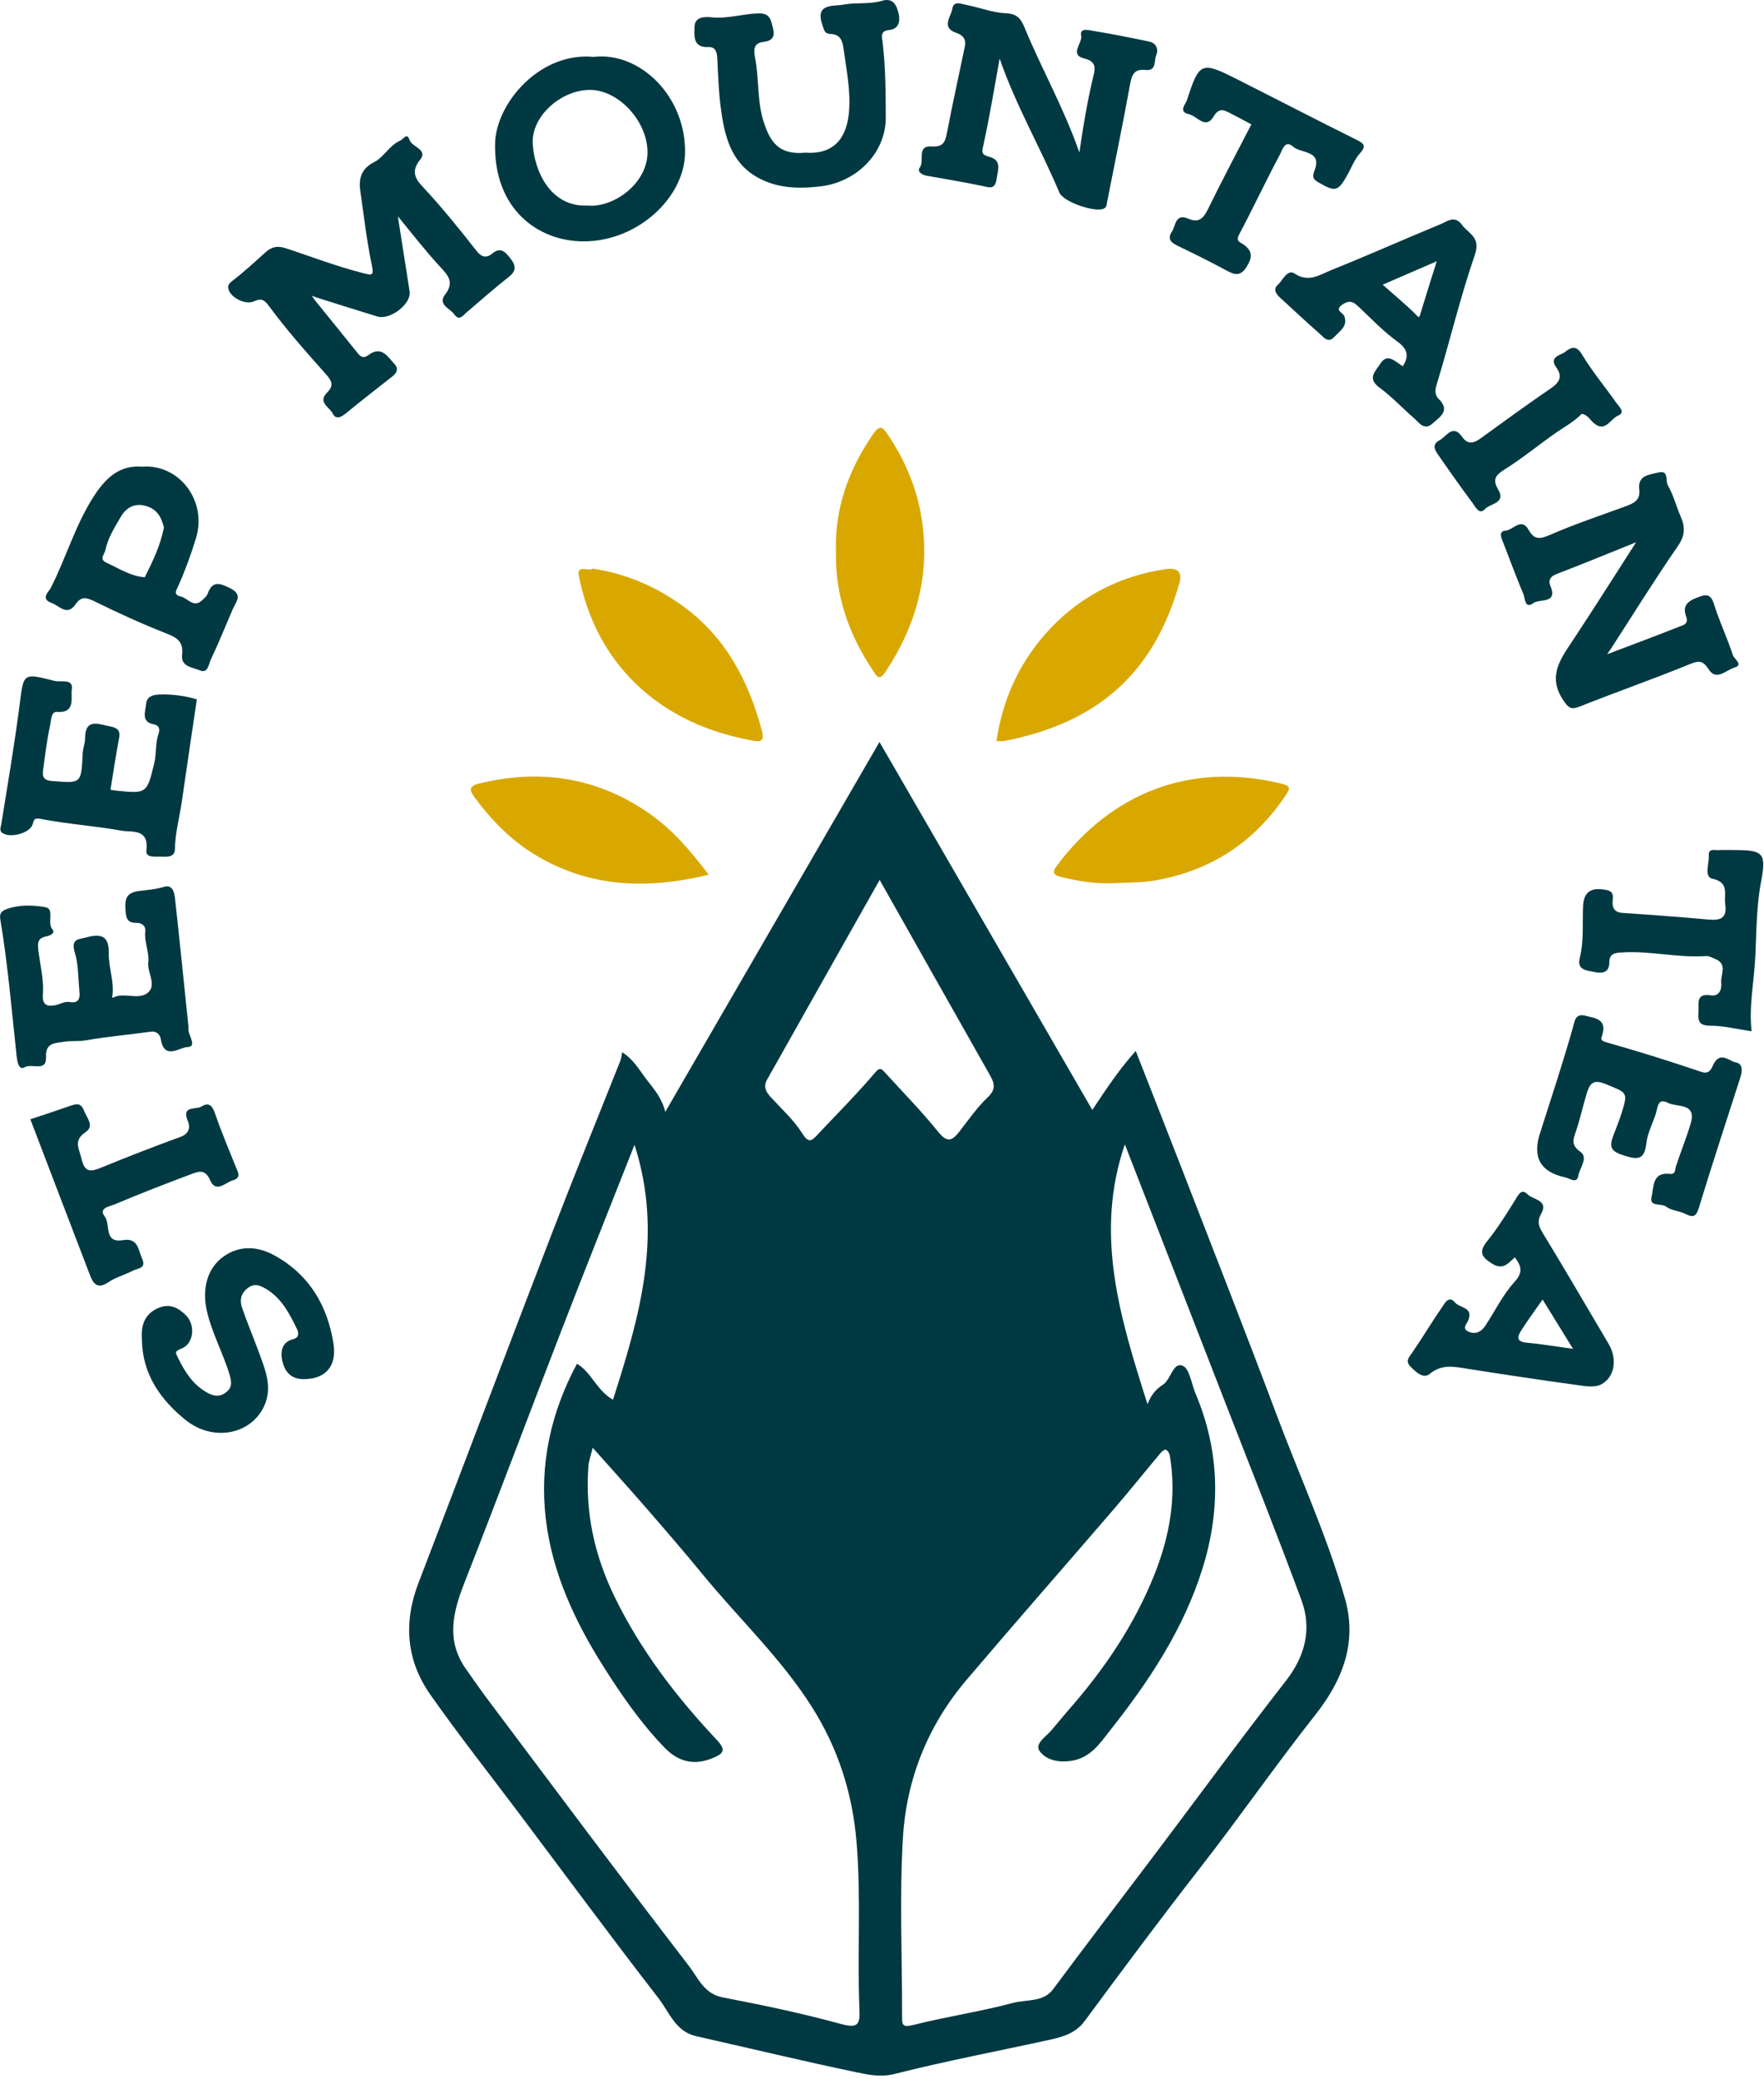 <svg width="533" height="628" viewBox="0 0 533 628" fill="none" xmlns="http://www.w3.org/2000/svg">
<g clip-path="url(#clip0_228_433)">
<path d="M188 317.89C191.58 320.17 193.3 323.49 195.49 326.3C197.64 329.05 200.02 331.81 201.02 335.9C222.63 298.58 243.98 261.73 265.74 224.16C287.35 261.51 308.69 298.41 330.05 335.33C333.98 329.41 337.94 323.35 343.17 317.5C348.04 329.95 352.79 341.97 357.46 354.03C366.91 378.45 376.51 402.82 385.7 427.34C392.63 445.83 400.9 463.86 406.36 482.86C410.16 496.08 405.78 507.5 397.39 518.13C385.34 533.39 374.25 549.41 362.29 564.74C350.51 579.85 339.09 595.21 327.71 610.62C325.06 614.21 321.2 615.35 317.24 616.22C301.64 619.65 285.92 622.61 270.44 626.53C266.23 627.6 262.57 626.85 258.94 626.09C242.69 622.7 226.54 618.8 210.34 615.15C204.11 613.75 202.24 607.91 199.01 603.74C184.81 585.41 171.05 566.75 157.12 548.21C148.06 536.15 138.69 524.31 130.03 511.97C122.75 501.6 121.85 490.18 126.45 478.21C139.99 442.97 153.28 407.64 166.84 372.41C173.53 355.02 180.58 337.76 187.45 320.44C187.74 319.7 187.8 318.86 188 317.89ZM191.72 345.86C184.12 365.14 176.86 383.28 169.81 401.5C159.9 427.11 150.28 452.84 140.24 478.41C136.77 487.25 134.8 495.72 140.77 504.2C143 507.37 145.22 510.57 147.55 513.67C167.71 540.51 187.77 567.44 208.24 594.04C210.91 597.51 212.7 602.34 218.32 603.42C230.34 605.73 242.36 608.25 254.16 611.48C259.4 612.92 259.86 611.43 259.68 606.98C258.99 590.1 260.23 573.21 258.79 556.3C257.54 541.57 253.16 528.12 245.39 515.8C236.12 501.09 223.39 489.14 212.42 475.77C206.82 468.94 201.05 462.26 195.26 455.59C190.03 449.57 184.67 443.66 179.08 437.38C178.54 439.66 177.9 441.33 177.78 443.04C176.78 456.83 179.58 469.79 185.63 482.26C193.52 498.53 204.35 512.63 216.62 525.68C219.65 528.9 218.32 529.89 215.4 531.11C209.96 533.39 205.15 532.46 200.81 527.99C193.65 520.61 187.83 512.17 182.36 503.52C173.67 489.79 166.84 475.14 164.92 458.91C162.96 442.43 166.44 426.67 174.34 412C178.7 414.58 180.31 420.09 185.22 422.87C193.24 397.81 200.5 373.08 191.72 345.87V345.86ZM346.73 424.19C347.97 421.03 349.61 419.48 351.32 418.38C353.9 416.73 354.35 411.46 357.33 412.59C359.39 413.37 359.99 418.05 361.23 420.98C368.54 438.29 368.91 455.91 363.39 473.71C357.64 492.22 347.08 508.06 335.2 523.06C332.22 526.83 329.43 531.1 323.68 531.97C319.69 532.57 316.06 531.69 314.12 529.01C312.54 526.82 315.98 524.72 317.62 522.82C319.44 520.72 321.17 518.54 323 516.45C333.74 504.2 342.79 490.85 348.83 475.65C353.39 464.18 355.55 452.33 353.5 439.94C353.34 439 352.91 438.33 352.25 437.97C351.98 437.82 351.11 438.46 350.72 438.91C346 444.54 341.41 450.27 336.63 455.83C321.78 473.09 306.75 490.2 292.01 507.55C280.35 521.28 273.86 537.53 272.82 555.28C271.76 573.19 272.6 591.21 272.57 609.18C272.57 611.59 272.57 612.61 275.84 611.79C285.85 609.27 296.12 607.75 306.09 605.1C310.15 604.02 315.25 604.94 318.17 601.01C327.37 588.64 336.69 576.37 346.01 564.09C360.23 545.35 374.08 526.33 388.55 507.78C394.24 500.5 396.48 492.26 393.28 483.55C386.11 464.1 378.42 444.84 370.91 425.51C360.62 399.01 350.31 372.52 339.88 345.72C330.61 372.77 338.38 398 346.71 424.18L346.73 424.19ZM265.8 265.82C254.33 286.15 243.01 306.2 231.72 326.27C230.5 328.44 231.6 330.07 233.1 331.69C236.33 335.19 239.95 338.48 242.44 342.46C244.42 345.62 245.38 344.54 247.06 342.75C252.82 336.61 258.8 330.66 264.23 324.25C265.77 322.44 266.19 322.69 267.36 323.98C272.78 329.94 278.45 335.69 283.49 341.95C286.1 345.19 287.59 344.79 289.78 341.99C292.59 338.4 295.2 334.57 298.48 331.47C301.1 328.99 300.43 327.14 299.03 324.67C287.99 305.19 277 285.68 265.79 265.83L265.8 265.82Z" fill="#003942"/>
<path d="M95.14 90.69C99.45 96.02 103.78 101.33 108.07 106.68C109.05 107.9 109.9 108.33 111.35 107.25C115.36 104.26 117.21 107.92 119.34 110.14C120.39 111.24 119.96 112.61 118.72 113.59C114.12 117.22 109.48 120.8 104.95 124.52C103.4 125.79 101.62 127.14 100.49 124.87C99.58 123.04 95.9 121.49 98.83 118.61C101.23 116.25 100 114.75 98.13 112.66C92.25 106.06 86.38 99.41 81.15 92.3C79.41 89.94 78.37 90.37 76.53 91.12C74.01 92.14 69.5 89.82 68.98 87.18C68.79 86.2 69.19 85.64 70.16 84.89C73.68 82.2 76.94 79.18 80.24 76.21C82.07 74.56 83.81 74.17 86.32 74.99C94 77.49 101.53 80.43 109.39 82.43C112.59 83.24 113.04 83.42 112.29 79.81C110.77 72.49 109.92 65.03 108.86 57.61C108.32 53.88 109.25 50.91 112.97 49.03C116.05 47.47 117.62 43.91 120.92 42.48C121.92 42.05 122.97 39.92 123.74 42.25C124.5 44.54 129.5 45.12 126.88 48.34C124.19 51.64 125.44 53.99 127.58 56.27C133.42 62.49 138.75 69.13 144.01 75.82C145.46 77.67 146.95 78.12 148.82 76.55C151.43 74.36 152.91 76.43 154.27 78.14C155.67 79.91 156.24 81.68 153.9 83.52C149.53 86.95 145.35 90.64 141.12 94.26C139.9 95.3 138.82 97.15 137.2 94.9C135.9 93.11 132.17 92.03 134.5 88.97C137.34 85.26 135.43 83.23 132.92 80.53C128.5 75.77 124.55 70.59 120.21 65.35C121.42 73.07 122.61 80.57 123.77 88.06C124.35 91.81 117.9 96.81 113.95 95.6C107.93 93.77 101.94 91.85 95.94 89.97C95.32 89.78 95.08 89.67 94.2 89.34C94.51 89.79 94.83 90.23 95.14 90.68V90.69Z" fill="#003942"/>
<path d="M487.35 196.99C493.99 194.47 500.65 192 507.24 189.37C508.49 188.87 510.39 188.68 509.42 186.06C507.97 182.13 511.41 181 514.03 180.1C517.14 179.03 517.57 181.57 518.34 183.88C519.93 188.63 522.06 193.2 523.61 197.96C523.97 199.08 526.9 200.88 524.06 201.68C521.65 202.36 518.63 205.85 516.33 202.28C514.48 199.41 513.27 199.54 510.37 200.73C499.46 205.19 488.31 209.08 477.35 213.44C474.63 214.52 473.92 213.87 472.34 211.52C467.47 204.25 471.57 199.01 475.32 193.34C481.65 183.76 487.78 174.05 494.35 163.83C485.95 167.2 478.11 170.44 470.19 173.47C468.29 174.2 467.83 175.53 468.41 176.87C470.87 182.58 465.17 180.82 463.33 182.19C460.69 184.14 460.84 180.76 460.31 179.51C458.18 174.45 456.29 169.3 454.3 164.18C453.72 162.7 452.55 160.51 454.96 160.3C457.22 160.11 459.68 156.19 461.87 160.07C463.64 163.21 465.38 162.89 468.45 161.55C475.84 158.32 483.54 155.77 491.12 152.98C493.52 152.09 495.72 151.22 495.3 147.89C494.76 143.57 498.36 143.41 501.08 142.75C504.38 141.95 503.16 145.31 503.93 146.61C505.63 149.49 506.45 152.89 507.8 155.99C509.19 159.17 509.22 161.73 507.01 164.93C499.92 175.19 493.34 185.81 486.56 196.29C486.24 196.74 485.92 197.19 485.6 197.63C486.2 197.42 486.35 197.37 487.35 197.01V196.99Z" fill="#003942"/>
<path d="M302.05 17.65C300.44 26.48 299.05 35.16 297.16 43.73C296.65 46.03 296.44 46.71 298.97 47.39C302.79 48.42 301.52 51.44 301.09 54.21C300.59 57.4 298.92 56.62 296.8 56.18C291.24 55.01 285.63 54.11 280.04 53.1C278.59 52.84 276.99 51.86 277.92 50.62C279.44 48.58 276.82 43.93 281.55 44.24C284.84 44.45 285.58 43.03 286.11 40.24C287.77 31.49 289.73 22.79 291.52 14.06C291.95 11.98 291.1 10.65 288.98 9.94C284.22 8.35 287.4 4.98 287.76 2.6C288.14 0.1 290.6 1.22 292.19 1.53C296.16 2.32 300.07 3.86 304.05 4.02C307.48 4.16 308.53 5.82 309.61 8.42C314.8 20.96 321.53 32.81 326.14 46.08C327.25 38.25 328.51 30.94 330.19 23.71C330.72 21.42 331.84 18.71 327.69 17.69C322.91 16.52 327.14 13.1 326.68 10.74C326.21 8.37 328.82 9.09 329.97 9.27C335.74 10.21 341.47 11.35 347.2 12.55C349.41 13.01 350.11 14.92 349.35 16.68C348.65 18.31 349.53 21.5 346.13 21.14C342.56 20.76 341.94 22.73 341.4 25.75C339.27 37.56 336.81 49.32 334.5 61.1C334.34 61.9 334.45 62.63 333.44 63.06C330.72 64.22 321.28 61.01 320.08 58.16C314.39 44.58 306.9 31.81 302.03 17.65H302.05Z" fill="#003942"/>
<path d="M484.2 312.42C483.98 313.47 483.1 314.26 485.34 314.89C494.98 317.6 504.54 320.6 514.02 323.82C516.76 324.75 517.23 322.46 517.75 321.49C519.84 317.5 522.44 320.6 524.5 320.97C526.65 321.36 526.47 323.6 525.85 325.52C521.64 338.6 517.36 351.67 513.34 364.81C512.53 367.47 511.69 367.97 509.27 366.74C507.42 365.8 505.01 365.75 503.43 364.54C501.97 363.42 498.28 364.76 499.04 361.57C499.73 358.67 499.12 354.02 504.59 354.64C506.37 354.84 506.05 353.36 506.4 352.33C507.84 348.03 509.53 343.81 510.83 339.48C512.77 333.02 506.64 334.6 503.93 333.17C500.79 331.51 500.89 334.78 500.27 336.61C499.29 339.52 497.81 342.38 497.46 345.36C496.82 350.77 494.6 350.34 490.27 348.95C486.49 347.74 486.33 346.18 487.4 343.27C488.23 340.99 489.2 338.76 489.92 336.45C491.97 329.83 491.76 330.25 485.12 327.49C481.12 325.83 480.25 327.68 479.39 330.5C478.26 334.22 477.45 338.04 476.2 341.71C475.36 344.19 474.57 345.87 477.51 347.96C480.03 349.75 477.3 352.8 476.9 355.2C476.48 357.74 474.32 355.99 472.9 355.69C465.507 354.11 462.97 349.7 465.29 342.46C468.63 331.98 472.09 321.53 475.11 310.96C475.82 308.49 475.86 306.04 479.09 306.88C481.73 307.56 485.51 307.79 484.21 312.44L484.2 312.42Z" fill="#003942"/>
<path d="M33.84 301.47C34.89 301.14 35.43 300.87 36.01 300.8C39.08 300.45 42.86 301.98 45.05 299.53C47.18 297.14 44.44 293.79 44.81 290.71C45.17 287.69 43.54 284.66 43.89 281.46C44.09 279.65 42.84 278.77 41.07 278.79C38.25 278.83 38.06 277.04 37.91 274.82C37.7 271.74 38.08 269.71 41.86 269.2C44.39 268.86 46.99 268.72 49.54 267.93C52.2 267.1 52.69 269.71 52.9 271.6C54.31 284.44 55.61 297.29 56.94 310.13C56.99 310.62 56.9 311.14 57 311.62C57.39 313.34 59.33 316.27 56.7 316.32C54.28 316.37 49.66 320.39 48.62 314.06C48.4 312.74 47.53 311.41 45.5 311.69C39.05 312.6 32.53 313.14 26.12 314.27C23.78 314.68 21.5 314.37 19.24 314.74C16.62 315.17 13.71 314.99 13.91 319.28C14.13 324.02 9.6 321.16 7.48 322.41C5.62 323.5 5.19 320.65 4.99 318.75C3.52 305.13 2.38 291.47 0.12 277.95C-0.18 276.18 0.1 275.26 2.34 274.52C6.16 273.26 10 273.45 13.59 274.04C16.71 274.55 14.08 278.66 15.85 280.79C16.68 281.79 15.48 282.58 14.06 282.87C11.31 283.43 11.25 284.8 11.66 287.76C12.24 291.93 13.28 296.2 12.95 300.46C12.7 303.7 14.32 304.17 16.79 303.66C18.21 303.37 19.5 302.47 21.07 302.73C23.6 303.16 24.24 301.85 24.01 299.59C23.61 295.68 23.73 291.45 22.65 287.93C21.29 283.52 23.72 283.83 26.08 283.19C30.93 281.88 32.96 283.04 32.87 288.05C32.79 292.56 34.69 296.75 33.87 301.46L33.84 301.47Z" fill="#003942"/>
<path d="M33.36 238.59C33.97 238.69 34.45 238.79 34.93 238.84C44.36 239.81 44.4 239.81 46.62 230.5C47.3 227.65 46.91 224.65 47.86 221.79C48.19 220.81 48.54 219.21 46.38 218.81C42.59 218.11 43.93 214.92 44.13 212.74C44.37 210.18 46.44 209.82 48.86 209.8C52.51 209.77 56.01 210.24 59.48 211.28C57.97 221.53 56.42 231.77 54.96 242.03C54.27 246.87 52.92 251.6 52.85 256.55C52.82 258.76 50.89 258.92 49.13 258.8C47.25 258.68 43.93 259.38 44.23 256.93C45.05 250.22 39.88 251.51 36.7 250.95C28.68 249.52 20.5 248.98 12.51 247.44C10.15 246.98 10.36 247.59 9.82 249.14C8.9 251.79 2.95 253.3 0.69 251.62C-0.29 250.89 0.23 249.98 0.39 248.99C2.32 236.95 4.39 224.92 5.94 212.82C7.15 203.34 6.86 203.26 16.45 205.7C18.42 206.2 22.24 204.85 21.69 208.33C21.33 210.59 22.99 215.54 17.2 215.07C15.39 214.92 15.47 217.66 15.17 219C14.18 223.44 13.66 227.98 13.04 232.49C12.77 234.44 12.92 235.72 15.71 235.95C24.56 236.66 24.56 236.84 24.99 227.53C25.06 226.05 25.7 224.52 25.7 223.24C25.68 216.83 29.7 218.78 33.04 219.41C34.81 219.74 36.51 220.23 36.01 222.84C35.04 227.94 34.28 233.09 33.38 238.58L33.36 238.59Z" fill="#003942"/>
<path d="M179.39 17.18C193.54 15.55 207.47 29.4 206.98 46.55C206.6 59.75 192.72 72.91 176.35 72.92C162.6 72.92 149.18 63.23 149.59 43.34C149.83 31.36 162.98 15.61 179.39 17.19V17.18ZM177.6 62.11C185.73 62.77 195.73 55.18 195.65 45.9C195.56 36.46 186.84 27.25 178.41 27.16C169.65 27.07 160.47 35.06 160.97 43.48C161.46 51.69 166.32 62.65 177.6 62.1V62.11Z" fill="#003942"/>
<path d="M243.4 46.13C251.7 46.7 255.82 42.02 256.52 33.88C257.09 27.35 255.71 20.86 254.83 14.37C254.47 11.69 253.42 10.39 251.09 10.28C249.09 10.19 249.08 9.23 248.52 7.65C246.13 0.87 251.83 1.97 254.82 1.4C258.64 0.67 262.68 1.38 266.55 0.23C269.73 -0.72 270.89 1.45 271.49 3.94C272.08 6.41 271.61 8.77 268.63 9.07C265.81 9.35 266.5 11.28 266.67 12.67C267.59 20.23 267.6 27.81 267.64 35.41C267.7 46.27 258.8 55.03 247.92 56.31C241.01 57.12 234.57 56.87 228.66 53.47C220.63 48.86 218.82 40.62 217.75 32.28C217.12 27.4 216.97 22.46 216.72 17.53C216.62 15.63 216.15 14.11 213.98 14.21C209.27 14.43 209.82 10.72 209.85 8.16C209.88 5.15 212.7 4.98 214.96 5.23C219.8 5.76 224.42 4.15 229.22 4.04C232.92 3.95 232.98 6.44 233.56 8.54C234.12 10.54 233.76 12.28 230.9 12.62C228.01 12.97 227.55 14.34 228.18 17.66C229.4 24.02 228.73 30.79 230.81 37.01C232.68 42.61 235.14 46.94 243.4 46.12V46.13Z" fill="#003942"/>
<path d="M42.89 404.91C42.56 400.6 43.49 397.02 47.86 395.15C51.28 393.69 53.91 395.07 56.24 397.43C59.09 400.3 58.57 405.94 54.9 407.38C52.63 408.27 53.02 408.66 53.83 410.3C55.88 414.45 58.21 418.21 62.41 420.63C64.54 421.86 66.36 422.11 68.29 420.65C70.15 419.24 70.04 417.58 69.39 415.39C67.41 408.73 63.95 402.62 62.44 395.77C61.04 389.4 62.58 383.04 67.67 379.52C72.59 376.12 78.02 376.52 83.1 379.36C93.48 385.16 98.97 394.49 100.76 405.91C101.87 413 98.11 416.71 91.64 416.65C87.65 416.61 85.95 414.08 85.29 411.12C84.74 408.63 84.99 405.45 88.55 404.59C90.66 404.08 90.13 402.3 89.71 401.45C87.42 396.8 85.07 392.14 80.29 389.34C78.32 388.18 76.71 387.64 74.7 389.26C72.68 390.89 72.42 392.94 73.13 395.04C74.64 399.47 76.48 403.8 78.09 408.2C80.1 413.69 82.57 419.19 79.66 425.11C75.58 433.42 64.33 435.63 56.08 428.99C48.54 422.92 43.06 415.21 42.89 404.91Z" fill="#003942"/>
<path d="M42.85 140.99C54.16 140.08 62.62 151.3 59.25 162.47C57.74 167.46 55.98 172.28 53.88 177C53.24 178.44 52.27 179.68 54.66 180.23C56.8 180.73 58.52 183.83 61.13 181.3C61.72 180.73 62.46 180.14 62.72 179.41C64.19 175.36 66.36 176.13 69.52 177.7C73.54 179.71 71.3 181.79 70.32 184.06C68.13 189.11 66.1 194.23 63.73 199.19C63.07 200.56 62.83 203.58 60.42 202.54C58.31 201.63 54.58 201.47 55.02 197.84C55.53 193.6 53.19 192.52 49.84 191.2C42.61 188.36 35.53 185.1 28.55 181.67C26.14 180.49 24.53 180.08 22.88 182.5C20.25 186.34 17.95 182.97 15.5 182.12C12.09 180.94 14.88 178.52 15.22 177.85C20.12 168.33 22.94 157.8 29.04 148.9C32.29 144.15 36.44 140.46 42.86 140.99H42.85ZM49.54 159.38C48.83 156.61 47.75 153.96 44.21 152.89C40.57 151.79 38.04 153.5 36.52 156.1C34.67 159.26 32.63 162.44 31.85 166.17C31.55 167.61 29.74 168.92 32.35 170.1C36.07 171.77 39.52 174.11 43.75 174.4C43.8 174.4 43.86 174.12 43.93 173.98C46.28 169.39 48.45 164.73 49.54 159.39V159.38Z" fill="#003942"/>
<path d="M457.73 379.86C455.75 381.53 454.22 383.95 450.7 381.68C447.43 379.57 446.85 378.12 449.36 374.97C452.49 371.05 455.2 366.77 457.83 362.49C458.85 360.84 459.74 358.97 461.55 360.81C463.19 362.49 467.98 362.52 465.7 366.62C464.36 369.04 464.9 370.47 466.21 372.61C472.97 383.68 479.47 394.91 486.09 406.07C488.67 410.42 488.01 416.05 483.78 418.25C481.68 419.34 478.48 418.7 475.85 418.34C465.05 416.86 454.27 415.23 443.5 413.54C439.48 412.91 435.76 411.97 432 415.07C430.04 416.69 427.77 414.48 426.15 412.82C424.55 411.18 425.75 410.02 426.76 408.56C429.89 404.02 432.7 399.27 435.84 394.74C436.59 393.66 437.76 391.27 439.64 393.5C441.07 395.19 445.32 394.89 443.61 398.95C443.19 399.95 441.72 401.33 443.57 402.24C445.65 403.26 447.5 402.48 448.74 400.61C451.69 396.15 454.06 391.19 457.61 387.29C460.33 384.31 459.62 382.4 457.71 379.85L457.73 379.86ZM466.1 392.6C463.79 395.91 461.67 398.78 459.75 401.78C458.6 403.58 457.84 405.33 461.31 405.64C465.81 406.04 470.27 406.82 475.31 407.51C472.17 402.42 469.23 397.67 466.1 392.6Z" fill="#003942"/>
<path d="M423.86 110.66C425.8 107.6 425.37 105.47 422.21 103.18C418.1 100.21 414.52 96.48 410.82 92.96C409.27 91.48 408.1 90.39 405.75 91.92C402.97 93.75 405.79 94.4 406.19 95.52C407.3 98.62 404.84 99.96 403.22 101.73C401.29 103.85 400 101.93 398.82 100.89C394.73 97.3 390.77 93.58 386.76 89.91C385.55 88.8 384.62 87.37 386.04 86.1C387.61 84.71 388.94 81.18 391.19 82.66C395.48 85.49 398.81 82.97 402.18 81.62C413.29 77.18 424.22 72.28 435.29 67.72C437.28 66.9 439.53 64.93 441.71 67.89C443.72 70.62 447.5 71.61 445.64 76.97C441.16 89.94 438.02 103.36 434 116.49C433.45 118.29 433.83 119.67 434.6 120.41C438.4 124.08 435.05 125.95 432.85 127.94C430.29 130.24 428.77 127.64 427.18 126.27C423.69 123.26 420.54 119.82 416.84 117.12C412.98 114.3 415.57 112.22 417.04 109.91C418.9 106.99 420.84 108.56 422.74 109.91C423.14 110.19 423.56 110.45 423.86 110.65V110.66ZM417.79 86.01C421.42 89.26 424.7 91.92 427.68 94.9C428.89 96.11 428.71 96.35 429.45 93.91C430.91 89.08 432.44 84.28 434.12 78.93C428.6 81.32 423.55 83.51 417.78 86.01H417.79Z" fill="#003942"/>
<path d="M179.12 171.77C189.18 173.31 198.21 177.21 206.36 183.12C219.26 192.48 226.16 205.64 230.2 220.72C231.14 224.24 229.54 224.14 227.36 223.74C214.11 221.33 202.04 216.08 192.31 206.77C183.06 197.91 177.42 186.67 174.91 174.08C174.17 170.36 177.74 172.77 179.11 171.77H179.12Z" fill="#D9A800"/>
<path d="M301.09 223.86C303.08 210.33 308.71 198.92 317.6 189.63C326.89 179.91 338.64 173.95 352.15 171.95C355.47 171.46 357.4 172.44 356.34 176.18C348.76 203.02 332.04 218.31 303.53 223.85C302.75 224 301.91 223.87 301.09 223.87V223.86Z" fill="#D9A800"/>
<path d="M337.02 266.79C331.41 267.12 325.97 266.27 320.53 264.93C317.89 264.28 318.05 263.27 319.32 261.57C335.61 239.76 359.39 230 387.15 236.74C390.2 237.48 389.77 238.35 388.49 240.26C379.03 254.35 366.1 262.95 349.27 265.95C345.14 266.69 341.1 266.59 337.02 266.79Z" fill="#D9A800"/>
<path d="M252.58 166.69C252.22 153.42 256.44 141.74 263.96 130.95C266.07 127.91 267.07 129.58 268.12 131.11C273.4 138.86 277.03 147.44 278.48 156.64C281.12 173.31 277.02 188.53 267.79 202.63C265.59 205.99 265 204.44 263.69 202.47C256.46 191.62 252.3 179.83 252.59 166.68L252.58 166.69Z" fill="#D9A800"/>
<path d="M214.14 264.26C195.61 268.75 178.29 268.16 162.05 258.47C154.46 253.95 148.39 247.71 143.21 240.63C141.85 238.77 141.65 237.46 144.79 236.7C163.08 232.25 180.13 234.77 195.72 245.43C202.84 250.3 208.49 256.76 214.14 264.26Z" fill="#D9A800"/>
<path d="M378.11 37.57C376.09 36.5 373.96 35.34 371.81 34.25C369.91 33.29 368.4 32.36 366.7 35.2C364.27 39.27 361.77 35.09 359.29 34.52C355.89 33.74 358.23 31.51 358.59 30.38C362.42 18.64 362.91 18.46 373.92 24.01C385.95 30.08 397.91 36.29 409.98 42.28C412.46 43.51 412.73 44.29 410.83 46.42C409.26 48.19 408.38 50.58 407.2 52.7C404.31 57.9 403.52 58.06 398.5 55.18C396.74 54.17 396.4 53.57 397.22 51.42C399.53 45.36 393.08 46.44 390.68 44.28C388.25 42.09 387.39 45.46 386.81 46.55C382.52 54.57 378.67 62.81 374.41 70.85C373.25 73.03 374.91 73.24 375.83 73.93C378.4 75.85 378.49 77.63 376.76 80.46C374.82 83.65 373.06 83.06 370.49 81.67C365.78 79.12 360.97 76.73 356.13 74.4C354.1 73.42 352.49 72.43 354.09 69.99C355.29 68.16 355.07 64.34 359.11 66.09C362.2 67.43 363.63 65.97 364.99 63.19C369.19 54.58 373.7 46.12 378.11 37.57Z" fill="#003942"/>
<path d="M9.19 338.14C13.03 336.86 17 335.56 20.94 334.19C22.74 333.57 24.36 332.92 25.33 335.43C26.19 337.64 28.63 340.19 25.89 342.01C22.01 344.59 23.94 347.02 24.64 350.11C25.61 354.38 27.5 354.01 30.68 352.71C38.6 349.45 46.6 346.37 54.65 343.42C57.25 342.46 57.5 340.43 56.77 338.72C54.71 333.87 59.17 335.35 60.84 334.31C63.16 332.86 64.17 334.06 65 336.47C66.83 341.82 69.06 347.03 71.15 352.29C71.79 353.91 73.09 355.82 70.42 356.57C68.14 357.21 65.23 360.64 63.44 356.47C61.94 353 59.79 353.96 57.64 354.77C49.92 357.67 42.23 360.65 34.63 363.86C33.25 364.44 29.61 364.94 31.64 367.5C33.51 369.86 31.18 375.68 37.22 374.65C41.73 373.88 41.78 377.64 42.96 380.3C44.29 383.27 41.58 383.15 40.19 383.87C37.75 385.13 34.99 385.86 32.73 387.38C29.23 389.73 28.09 387.59 27.07 384.93C21.1 369.39 15.17 353.84 9.17 338.14H9.19Z" fill="#003942"/>
<path d="M529.26 311.57C524.75 310.91 520.74 309.86 516.74 309.87C513.21 309.88 513.03 308.27 513.21 305.67C513.38 303.2 512.28 300.03 516.86 300.7C519.67 301.11 520.28 298.67 520.08 296.88C519.81 294.48 522.08 291.25 518.3 289.73C517.4 289.37 516.44 288.77 515.55 288.83C507.1 289.44 498.79 287.23 490.34 287.73C488.19 287.86 486.27 287.88 486.27 290.75C486.27 294.03 483.87 294.12 481.75 293.65C479.63 293.18 476.37 293.16 477.32 289.44C478.65 284.24 478.08 278.96 478.33 273.71C478.5 270.18 480.07 268.18 484.17 268.69C486.37 268.96 487.58 269.23 487.3 271.75C487.06 273.92 487.46 275.63 490.31 275.81C498.98 276.38 507.64 277.03 516.29 277.81C519.91 278.13 521.91 277.36 521.28 273.13C520.83 270.1 522.67 266.61 517.35 265.44C514.83 264.89 516.47 260.81 516.32 258.35C516.2 256.24 518.1 256.9 519.27 256.83C520.93 256.74 522.59 256.81 524.25 256.81C532.81 256.81 533.75 257.77 532.11 266.4C530.69 273.86 530.74 281.43 530.38 288.92C530.02 296.48 528.39 303.93 529.25 311.57H529.26Z" fill="#003942"/>
<path d="M477.91 125.03C475.68 127.37 472.79 128.9 470.12 130.76C464.91 134.38 460 138.46 454.63 141.82C451.84 143.57 450.9 144.86 452.67 147.86C455.16 152.08 450.26 152.07 448.71 153.78C447.01 155.67 445.89 153.23 445.05 152.11C441.65 147.55 438.37 142.91 435.13 138.23C433.98 136.56 432.09 134.48 435.03 132.96C437.03 131.93 438.96 127.93 441.77 131.95C443.57 134.53 445.42 133.86 447.51 132.34C454.48 127.29 461.44 122.2 468.55 117.35C471.17 115.57 472.23 113.82 470.28 111.08C467.89 107.71 471.55 107.37 472.91 106.31C474.38 105.16 476.14 103.98 477.95 107C481.02 112.14 484.93 116.78 488.39 121.71C489.18 122.84 491.26 124.62 488.92 125.56C486.59 126.49 485.05 130.88 481.49 127.75C480.41 126.8 479.72 125.3 477.9 125.03H477.91Z" fill="#003942"/>
</g>
<defs>
<clipPath id="clip0_228_433">
<rect width="532.79" height="627.06" fill="white"/>
</clipPath>
</defs>
</svg>
